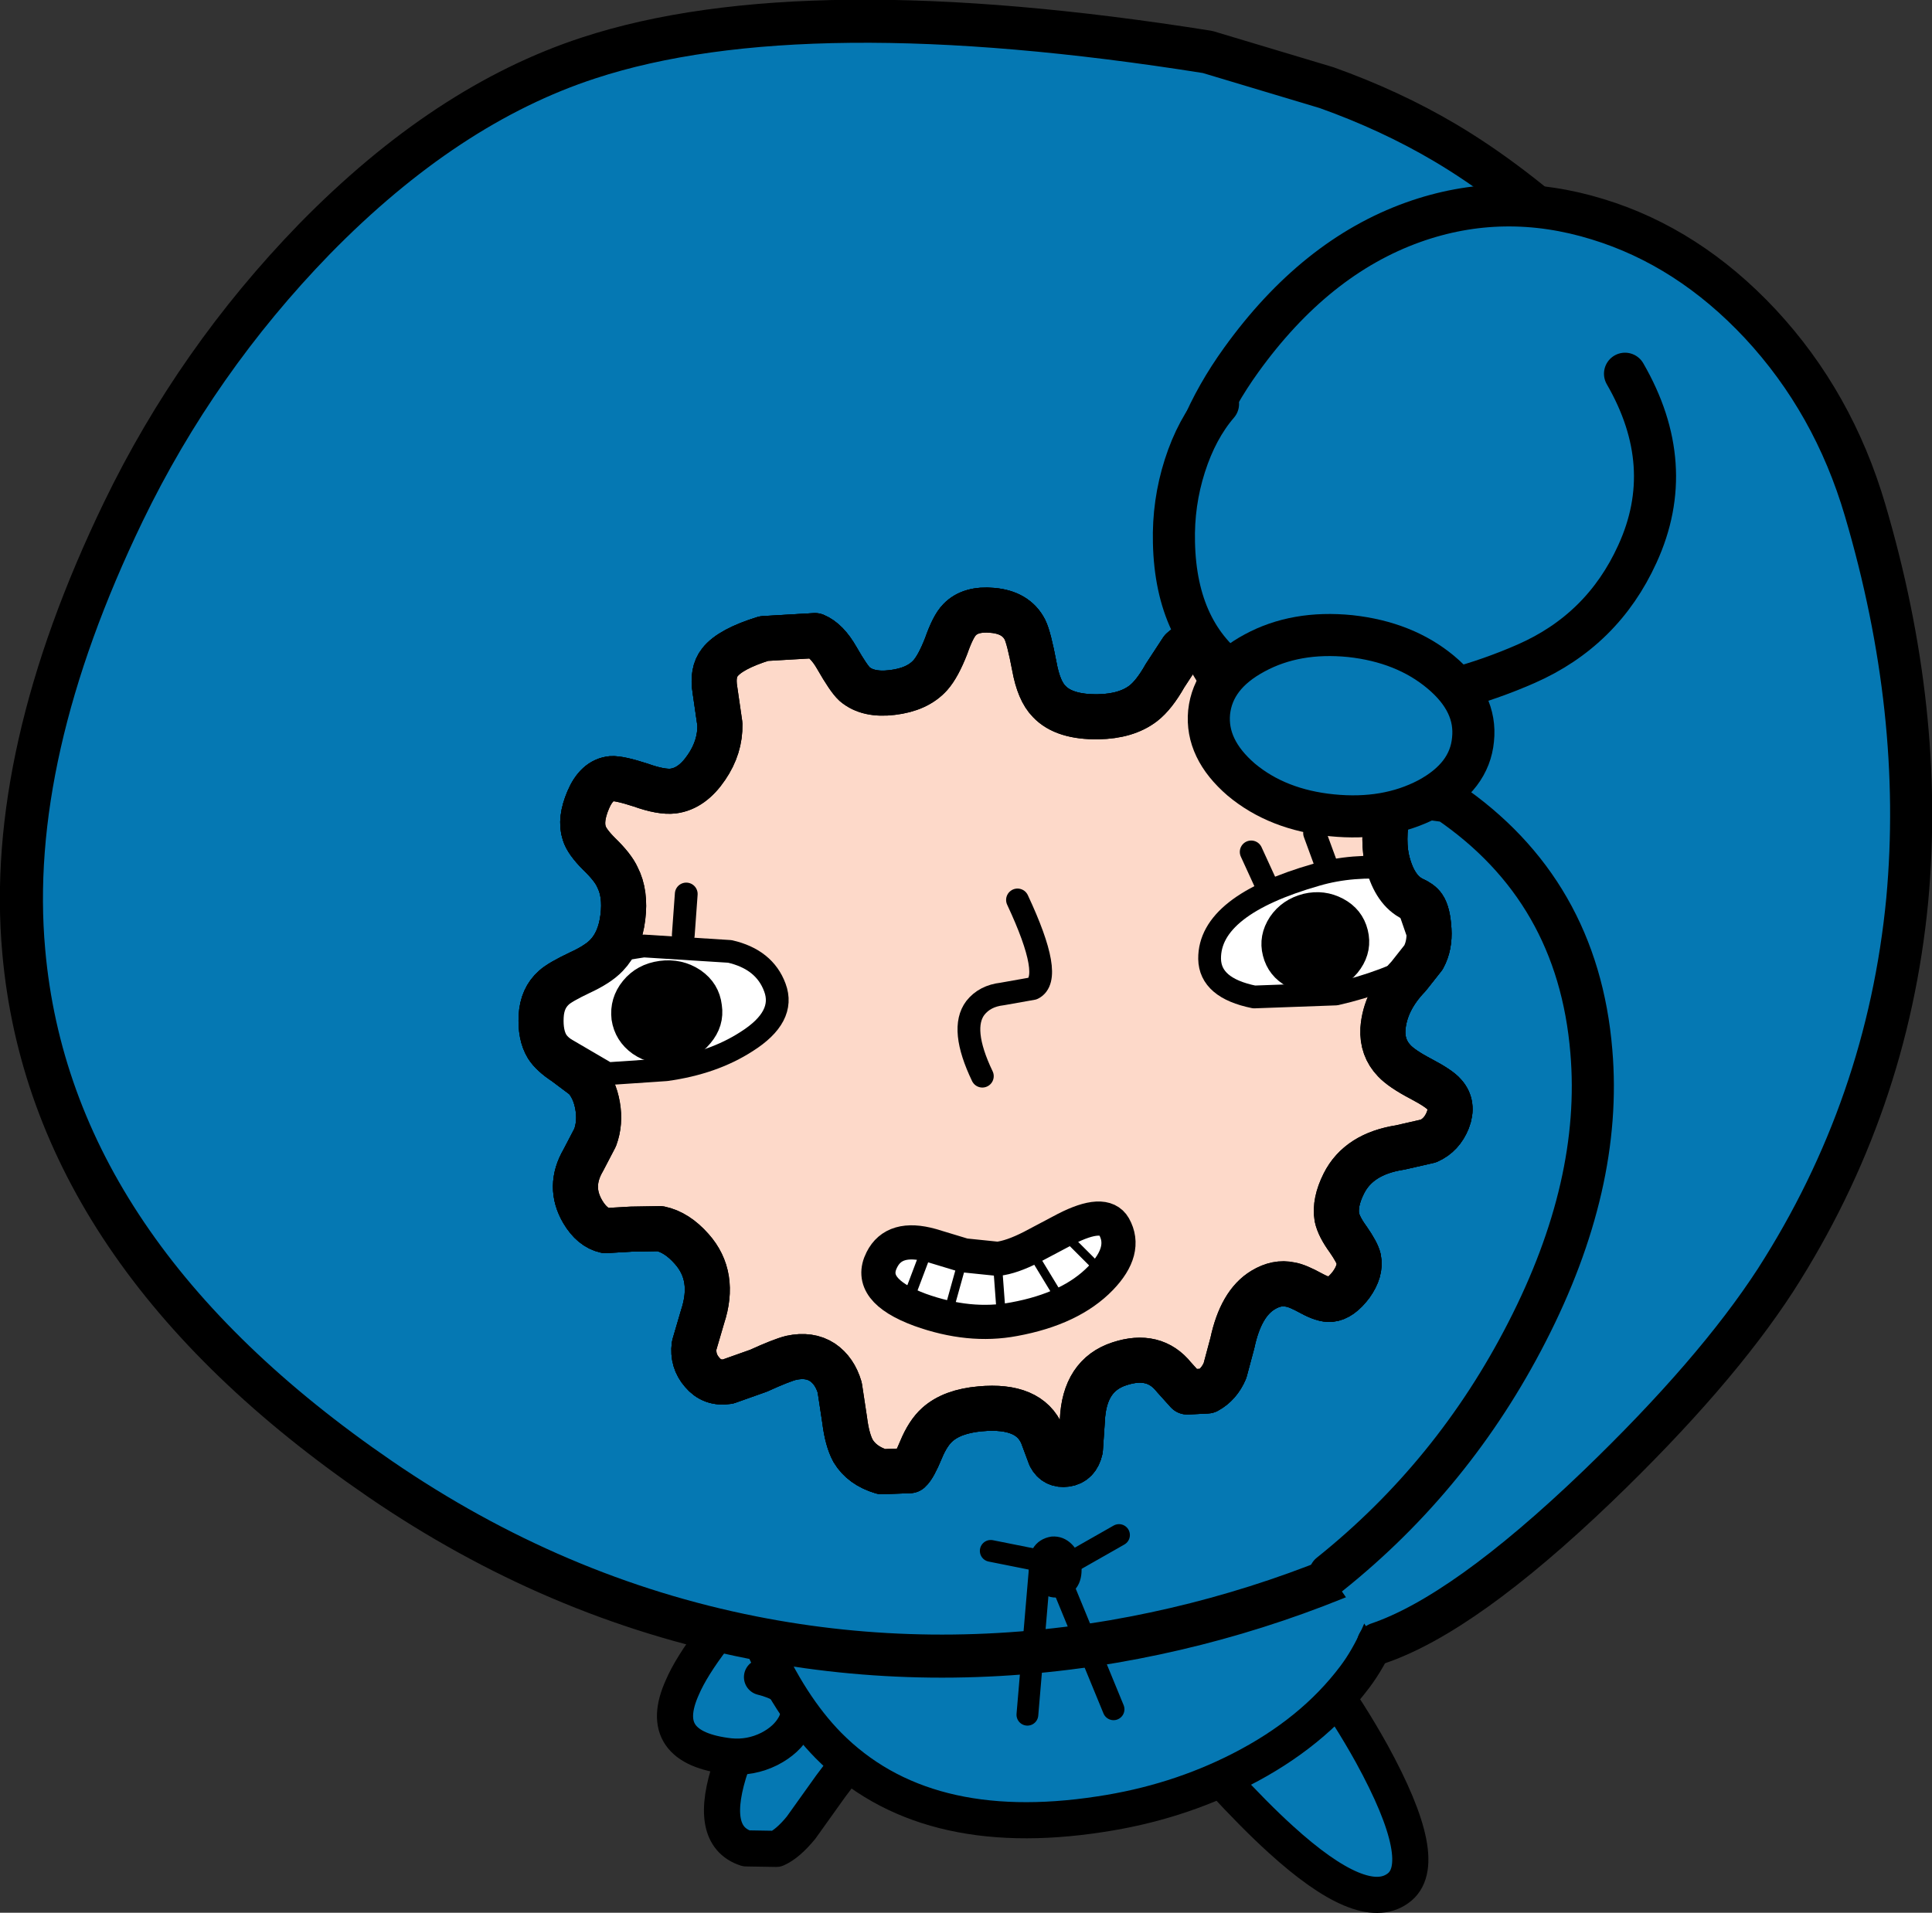 <?xml version="1.0" encoding="UTF-8" standalone="no"?>
<svg xmlns:xlink="http://www.w3.org/1999/xlink" height="193.2px" width="195.1px" xmlns="http://www.w3.org/2000/svg">
  <rect width="100%" height="100%" fill="#333333" stroke="none"/>
  <g transform="matrix(1.0, 0.0, 0.0, 1.0, 119.5, 75.8)">
    <path d="M-31.15 98.7 L-35.6 104.6 -38.6 108.8 Q-39.95 110.45 -41.1 110.95 L-44.15 110.9 Q-48.1 109.6 -45.65 102.45 L-43.0 96.05 -40.1 89.75 -31.15 98.7" fill="#0578b3" fill-rule="evenodd" stroke="none"/>
    <path d="M-31.15 98.7 L-35.6 104.6 -38.6 108.8 Q-39.95 110.45 -41.1 110.95 L-44.15 110.9 Q-48.1 109.6 -45.65 102.45 L-43.0 96.05 -40.1 89.75" fill="none" stroke="#000000" stroke-linecap="round" stroke-linejoin="round" stroke-width="3.65"/>
    <path d="M10.3 88.95 Q11.4 89.8 13.95 93.35 16.75 97.25 19.0 101.3 25.15 112.5 21.65 114.95 18.1 117.5 9.85 110.0 7.25 107.65 3.8 103.9 L-0.3 99.5 10.3 88.95" fill="#0578b3" fill-rule="evenodd" stroke="none"/>
    <path d="M10.3 88.95 Q11.4 89.8 13.95 93.35 16.75 97.25 19.0 101.3 25.15 112.5 21.65 114.95 18.1 117.5 9.85 110.0 7.25 107.65 3.8 103.9 L-0.3 99.5" fill="none" stroke="#000000" stroke-linecap="round" stroke-linejoin="round" stroke-width="3.65"/>
    <path d="M-42.55 93.6 Q-39.95 94.25 -39.15 95.7 -38.45 97.0 -39.25 98.5 -40.05 99.95 -41.8 100.85 -43.7 101.8 -45.8 101.6 -53.35 100.75 -50.6 94.65 -49.7 92.55 -47.45 89.6 L-44.15 85.45 -42.55 93.6" fill="#0578b3" fill-rule="evenodd" stroke="none"/>
    <path d="M-42.55 93.6 Q-39.95 94.25 -39.15 95.7 -38.45 97.0 -39.25 98.5 -40.05 99.95 -41.8 100.85 -43.7 101.8 -45.8 101.6 -53.35 100.75 -50.6 94.65 -49.7 92.55 -47.45 89.6 L-44.15 85.45" fill="none" stroke="#000000" stroke-linecap="round" stroke-linejoin="round" stroke-width="3.65"/>
    <path d="M24.9 73.3 Q24.15 75.05 21.75 83.7 19.95 90.1 17.3 93.6 13.05 99.25 5.8 102.95 -0.75 106.3 -8.4 107.45 -26.25 110.2 -35.85 100.5 -43.7 92.5 -47.4 74.1 L24.9 73.3" fill="#0578b3" fill-rule="evenodd" stroke="none"/>
    <path d="M-47.4 74.1 Q-43.7 92.5 -35.85 100.5 -26.25 110.2 -8.4 107.45 -0.75 106.3 5.8 102.95 13.05 99.25 17.3 93.6 19.95 90.1 21.75 83.7 24.15 75.05 24.9 73.3" fill="none" stroke="#000000" stroke-linecap="round" stroke-linejoin="round" stroke-width="3.65"/>
    <path d="M54.7 -35.3 Q62.85 -25.4 66.6 -12.15 70.15 0.45 69.2 14.2 68.3 27.75 63.25 40.0 58.05 52.55 49.35 61.45 39.3 71.7 25.05 79.15 9.75 87.1 -7.05 90.0 -25.65 93.15 -43.55 89.6 -63.5 85.65 -81.1 73.6 -114.4 50.8 -117.1 20.3 -118.9 0.45 -107.05 -24.1 -99.65 -39.4 -87.75 -51.65 -74.45 -65.25 -60.05 -69.95 -38.4 -77.05 2.45 -70.55 L14.45 -66.95 Q20.9 -64.65 26.4 -61.4 39.75 -53.5 54.7 -35.3" fill="#0578b3" fill-rule="evenodd" stroke="none"/>
    <path d="M54.7 -35.3 Q39.75 -53.5 26.4 -61.4 20.9 -64.65 14.45 -66.95 L2.45 -70.55 Q-38.4 -77.05 -60.05 -69.95 -74.45 -65.25 -87.75 -51.65 -99.65 -39.4 -107.05 -24.1 -118.9 0.45 -117.1 20.3 -114.4 50.8 -81.1 73.6 -63.5 85.65 -43.55 89.6 -25.65 93.15 -7.05 90.0 9.75 87.1 25.05 79.15 39.3 71.7 49.35 61.45 58.05 52.55 63.25 40.0 68.3 27.75 69.2 14.2 70.15 0.45 66.6 -12.15 62.85 -25.4 54.7 -35.3 Z" fill="none" stroke="#000000" stroke-linecap="round" stroke-linejoin="round" stroke-width="4.35"/>
    <path d="M-60.5 8.35 Q-60.95 7.0 -60.1 5.0 -59.25 3.0 -57.75 2.85 -56.95 2.8 -54.8 3.5 -52.7 4.25 -51.5 4.1 -49.6 3.85 -48.15 1.7 -46.75 -0.35 -46.8 -2.65 L-47.3 -6.1 Q-47.6 -7.9 -46.8 -8.9 -45.75 -10.25 -42.35 -11.3 L-37.2 -11.6 Q-36.0 -11.1 -35.0 -9.35 -33.8 -7.25 -33.2 -6.7 -31.85 -5.55 -29.4 -5.85 -26.85 -6.15 -25.55 -7.6 -24.75 -8.5 -23.95 -10.55 -23.25 -12.55 -22.6 -13.2 -21.5 -14.35 -19.3 -14.15 -16.9 -13.95 -16.0 -12.2 -15.6 -11.4 -15.05 -8.5 -14.6 -6.0 -13.55 -4.95 -12.05 -3.35 -8.6 -3.4 -5.75 -3.45 -4.05 -4.75 -2.95 -5.6 -1.85 -7.55 L-0.15 -10.15 Q1.05 -11.25 3.0 -11.0 4.8 -10.75 5.7 -9.45 6.35 -8.6 6.8 -6.6 L7.6 -3.5 Q8.3 -1.8 9.65 -1.05 11.0 -0.3 12.35 -0.5 L14.6 -1.1 Q17.2 -1.9 19.1 0.85 21.0 3.6 20.65 5.95 20.05 9.25 20.65 11.4 21.4 14.15 23.15 15.0 23.95 15.35 24.25 15.8 24.7 16.45 24.8 18.1 24.9 19.7 24.25 20.9 L22.75 22.8 Q20.35 25.3 20.15 28.15 20.05 30.05 21.3 31.35 22.05 32.15 23.95 33.15 25.85 34.15 26.35 34.75 27.3 35.8 26.7 37.35 26.1 38.85 24.75 39.45 L21.9 40.1 Q17.7 40.75 16.2 43.75 15.25 45.65 15.5 47.15 15.7 48.1 16.65 49.4 17.55 50.7 17.7 51.35 17.95 52.55 16.95 53.95 15.9 55.35 14.85 55.45 14.15 55.5 12.95 54.85 11.5 54.05 10.8 53.95 9.45 53.65 8.05 54.5 5.8 55.85 4.95 59.85 L4.2 62.65 Q3.6 64.05 2.4 64.7 L0.4 64.8 -0.95 63.3 Q-2.95 60.8 -6.45 61.95 -10.0 63.1 -10.2 67.65 L-10.4 70.6 Q-10.7 71.95 -11.85 72.1 -12.95 72.25 -13.45 71.3 L-14.25 69.15 Q-15.55 66.05 -20.5 66.5 -23.35 66.75 -24.85 68.1 -25.8 68.95 -26.5 70.65 -27.2 72.35 -27.65 72.75 L-30.45 72.85 Q-32.45 72.25 -33.35 70.75 -33.95 69.65 -34.2 67.65 L-34.7 64.35 Q-35.2 62.65 -36.45 61.8 -37.75 60.95 -39.6 61.35 -40.6 61.6 -42.9 62.65 L-46.0 63.75 Q-47.6 64.0 -48.6 62.8 -49.6 61.65 -49.4 60.1 L-48.55 57.2 Q-47.2 53.1 -49.65 50.35 -51.15 48.65 -52.85 48.3 L-55.75 48.35 -58.35 48.5 Q-59.7 48.2 -60.65 46.6 -62.15 44.05 -60.6 41.4 L-59.4 39.1 Q-58.85 37.6 -59.15 35.9 -59.45 34.15 -60.45 33.05 L-62.45 31.55 Q-63.75 30.7 -64.25 29.9 -64.95 28.75 -64.85 26.85 -64.75 25.0 -63.55 23.95 -62.95 23.4 -60.95 22.45 -59.1 21.6 -58.25 20.7 -56.9 19.3 -56.6 16.85 -56.3 14.45 -57.15 12.8 -57.6 11.8 -59.0 10.45 -60.25 9.2 -60.5 8.35" fill="#fdd9c9" fill-rule="evenodd" stroke="none"/>
    <path d="M-60.5 8.35 Q-60.95 7.0 -60.1 5.0 -59.25 3.0 -57.75 2.85 -56.95 2.8 -54.8 3.5 -52.7 4.25 -51.5 4.1 -49.6 3.85 -48.15 1.7 -46.75 -0.35 -46.8 -2.65 L-47.3 -6.1 Q-47.6 -7.9 -46.8 -8.9 -45.75 -10.25 -42.35 -11.3 L-37.2 -11.6 Q-36.0 -11.1 -35.0 -9.35 -33.8 -7.25 -33.2 -6.7 -31.85 -5.55 -29.4 -5.85 -26.85 -6.15 -25.55 -7.6 -24.75 -8.5 -23.95 -10.55 -23.25 -12.55 -22.6 -13.2 -21.5 -14.35 -19.3 -14.15 -16.9 -13.95 -16.0 -12.2 -15.6 -11.4 -15.05 -8.5 -14.6 -6.0 -13.55 -4.95 -12.05 -3.35 -8.6 -3.4 -5.75 -3.45 -4.05 -4.75 -2.95 -5.6 -1.85 -7.55 L-0.15 -10.15 Q1.05 -11.25 3.0 -11.0 4.8 -10.75 5.7 -9.45 6.35 -8.6 6.8 -6.6 L7.6 -3.5 Q8.3 -1.8 9.65 -1.05 11.0 -0.3 12.35 -0.5 L14.6 -1.1 Q17.2 -1.9 19.1 0.85 21.0 3.6 20.65 5.95 20.05 9.25 20.65 11.4 21.4 14.15 23.15 15.0 23.95 15.35 24.25 15.8 24.7 16.45 24.8 18.1 24.9 19.7 24.25 20.9 L22.75 22.8 Q20.35 25.3 20.15 28.15 20.05 30.05 21.3 31.35 22.05 32.15 23.95 33.15 25.85 34.15 26.35 34.75 27.3 35.8 26.7 37.35 26.1 38.85 24.75 39.45 L21.9 40.1 Q17.7 40.75 16.2 43.75 15.25 45.65 15.5 47.15 15.7 48.1 16.65 49.4 17.55 50.7 17.7 51.35 17.95 52.55 16.95 53.95 15.9 55.35 14.85 55.45 14.15 55.5 12.95 54.85 11.5 54.05 10.8 53.95 9.45 53.65 8.05 54.5 5.8 55.85 4.95 59.85 L4.2 62.65 Q3.6 64.05 2.4 64.7 L0.4 64.8 -0.95 63.3 Q-2.95 60.8 -6.45 61.95 -10.0 63.1 -10.2 67.65 L-10.4 70.6 Q-10.7 71.95 -11.85 72.1 -12.95 72.25 -13.45 71.3 L-14.25 69.15 Q-15.55 66.05 -20.5 66.5 -23.35 66.75 -24.85 68.1 -25.8 68.95 -26.5 70.65 -27.2 72.35 -27.65 72.75 L-30.45 72.85 Q-32.45 72.25 -33.35 70.75 -33.95 69.65 -34.2 67.65 L-34.7 64.35 Q-35.2 62.65 -36.45 61.8 -37.75 60.95 -39.6 61.35 -40.6 61.6 -42.9 62.65 L-46.0 63.75 Q-47.6 64.0 -48.6 62.8 -49.6 61.65 -49.4 60.1 L-48.55 57.2 Q-47.2 53.1 -49.65 50.35 -51.15 48.65 -52.85 48.3 L-55.75 48.35 -58.35 48.5 Q-59.7 48.2 -60.65 46.6 -62.15 44.05 -60.6 41.4 L-59.4 39.1 Q-58.85 37.6 -59.15 35.9 -59.45 34.15 -60.45 33.05 L-62.45 31.55 Q-63.75 30.7 -64.25 29.9 -64.95 28.75 -64.85 26.85 -64.75 25.0 -63.55 23.95 -62.95 23.4 -60.95 22.45 -59.1 21.6 -58.25 20.7 -56.9 19.3 -56.6 16.85 -56.3 14.45 -57.15 12.8 -57.6 11.8 -59.0 10.45 -60.25 9.2 -60.5 8.35 Z" fill="none" stroke="#000000" stroke-linecap="round" stroke-linejoin="round" stroke-width="4.55"/>
    <path d="M-11.4 82.3 Q-11.2 84.3 -12.7 84.45 -13.35 84.55 -13.85 84.0 -14.4 83.5 -14.5 82.7 -14.65 80.75 -13.2 80.5 -12.55 80.45 -12.05 80.95 -11.5 81.5 -11.4 82.3 Z" fill="none" stroke="#000000" stroke-linecap="round" stroke-linejoin="round" stroke-width="2.2"/>
    <path d="M-14.5 82.7 L-15.75 97.4" fill="none" stroke="#000000" stroke-linecap="round" stroke-linejoin="round" stroke-width="2.2"/>
    <path d="M-12.95 82.5 L-7.05 96.85" fill="none" stroke="#000000" stroke-linecap="round" stroke-linejoin="round" stroke-width="2.2"/>
    <path d="M-19.45 80.85 L-12.7 82.2" fill="none" stroke="#000000" stroke-linecap="round" stroke-linejoin="round" stroke-width="2.2"/>
    <path d="M-6.5 79.25 L-12.65 82.75" fill="none" stroke="#000000" stroke-linecap="round" stroke-linejoin="round" stroke-width="2.2"/>
    <path d="M-60.5 8.35 Q-60.95 7.0 -60.1 5.0 -59.25 3.0 -57.75 2.85 -56.95 2.8 -54.8 3.5 -52.7 4.25 -51.5 4.1 -49.6 3.85 -48.15 1.7 -46.75 -0.35 -46.8 -2.65 L-47.3 -6.1 Q-47.6 -7.9 -46.8 -8.9 -45.75 -10.25 -42.35 -11.3 L-37.2 -11.6 Q-36.0 -11.1 -35.0 -9.35 -33.8 -7.25 -33.2 -6.7 -31.85 -5.55 -29.4 -5.85 -26.85 -6.15 -25.55 -7.6 -24.75 -8.5 -23.95 -10.55 -23.25 -12.55 -22.6 -13.2 -21.5 -14.35 -19.3 -14.15 -16.9 -13.95 -16.0 -12.2 -15.6 -11.4 -15.05 -8.5 -14.6 -6.0 -13.55 -4.95 -12.05 -3.35 -8.6 -3.4 -5.75 -3.45 -4.05 -4.75 -2.95 -5.6 -1.85 -7.55 L-0.15 -10.15 Q1.05 -11.25 3.0 -11.0 4.8 -10.75 5.7 -9.45 6.35 -8.6 6.8 -6.6 L7.6 -3.5 Q8.3 -1.8 9.65 -1.05 11.0 -0.3 12.35 -0.5 L14.6 -1.1 Q17.2 -1.9 19.1 0.85 21.0 3.6 20.65 5.95 20.05 9.25 20.65 11.4 21.4 14.15 23.15 15.0 23.95 15.35 24.25 15.8 24.7 16.45 24.8 18.1 24.9 19.7 24.25 20.9 L22.75 22.8 Q20.35 25.3 20.15 28.15 20.05 30.05 21.3 31.35 22.05 32.15 23.95 33.15 25.85 34.15 26.35 34.75 27.3 35.8 26.7 37.35 26.1 38.85 24.75 39.45 L21.9 40.1 Q17.7 40.75 16.2 43.75 15.25 45.65 15.5 47.15 15.7 48.1 16.65 49.4 17.55 50.7 17.7 51.35 17.95 52.55 16.95 53.95 15.9 55.35 14.85 55.45 14.15 55.5 12.95 54.85 11.5 54.05 10.8 53.95 9.45 53.65 8.05 54.5 5.8 55.85 4.95 59.85 L4.2 62.65 Q3.6 64.05 2.4 64.7 L0.4 64.8 -0.95 63.3 Q-2.95 60.8 -6.45 61.95 -10.0 63.1 -10.2 67.65 L-10.4 70.6 Q-10.7 71.95 -11.85 72.1 -12.95 72.25 -13.45 71.3 L-14.25 69.15 Q-15.55 66.05 -20.5 66.5 -23.35 66.75 -24.85 68.1 -25.8 68.95 -26.5 70.65 -27.2 72.35 -27.65 72.75 L-30.45 72.85 Q-32.45 72.25 -33.35 70.75 -33.95 69.65 -34.2 67.65 L-34.7 64.35 Q-35.2 62.65 -36.45 61.8 -37.75 60.95 -39.6 61.35 -40.6 61.6 -42.9 62.65 L-46.0 63.75 Q-47.6 64.0 -48.6 62.8 -49.6 61.65 -49.4 60.1 L-48.55 57.2 Q-47.2 53.1 -49.65 50.35 -51.15 48.65 -52.85 48.3 L-55.75 48.35 -58.35 48.5 Q-59.7 48.2 -60.65 46.6 -62.15 44.05 -60.6 41.4 L-59.4 39.1 Q-58.85 37.6 -59.15 35.9 -59.45 34.15 -60.45 33.05 L-62.45 31.55 Q-63.75 30.7 -64.25 29.9 -64.95 28.75 -64.85 26.85 -64.75 25.0 -63.55 23.95 -62.95 23.4 -60.95 22.45 -59.1 21.6 -58.25 20.7 -56.9 19.3 -56.6 16.85 -56.3 14.45 -57.15 12.8 -57.6 11.8 -59.0 10.45 -60.25 9.2 -60.5 8.35" fill="#fdd9c9" fill-rule="evenodd" stroke="none"/>
    <path d="M-60.5 8.35 Q-60.95 7.0 -60.1 5.0 -59.25 3.0 -57.75 2.85 -56.95 2.8 -54.8 3.5 -52.7 4.25 -51.5 4.1 -49.6 3.85 -48.15 1.7 -46.75 -0.35 -46.8 -2.65 L-47.3 -6.1 Q-47.6 -7.9 -46.8 -8.9 -45.75 -10.25 -42.35 -11.3 L-37.2 -11.6 Q-36.0 -11.1 -35.0 -9.35 -33.8 -7.25 -33.2 -6.7 -31.85 -5.55 -29.4 -5.85 -26.85 -6.15 -25.55 -7.6 -24.75 -8.5 -23.95 -10.55 -23.25 -12.55 -22.6 -13.2 -21.5 -14.35 -19.3 -14.15 -16.9 -13.95 -16.0 -12.2 -15.6 -11.4 -15.05 -8.5 -14.6 -6.0 -13.55 -4.95 -12.05 -3.35 -8.6 -3.4 -5.75 -3.45 -4.05 -4.75 -2.95 -5.6 -1.85 -7.55 L-0.15 -10.15 Q1.05 -11.25 3.0 -11.0 4.8 -10.75 5.7 -9.45 6.35 -8.6 6.8 -6.6 L7.6 -3.5 Q8.3 -1.8 9.65 -1.05 11.0 -0.3 12.35 -0.5 L14.6 -1.1 Q17.2 -1.9 19.1 0.85 21.0 3.6 20.65 5.95 20.05 9.25 20.65 11.4 21.4 14.15 23.15 15.0 23.95 15.35 24.25 15.8 24.7 16.45 24.8 18.1 24.9 19.7 24.25 20.9 L22.75 22.8 Q20.35 25.3 20.15 28.15 20.05 30.05 21.3 31.35 22.05 32.15 23.95 33.15 25.85 34.15 26.35 34.75 27.3 35.8 26.7 37.35 26.1 38.85 24.75 39.45 L21.9 40.1 Q17.7 40.75 16.2 43.75 15.25 45.65 15.5 47.15 15.7 48.1 16.65 49.4 17.55 50.7 17.7 51.35 17.95 52.55 16.95 53.95 15.9 55.35 14.85 55.45 14.15 55.5 12.95 54.85 11.5 54.05 10.8 53.95 9.45 53.65 8.05 54.5 5.8 55.85 4.95 59.85 L4.2 62.65 Q3.6 64.05 2.4 64.7 L0.4 64.8 -0.95 63.3 Q-2.95 60.8 -6.45 61.95 -10.0 63.1 -10.2 67.65 L-10.4 70.6 Q-10.7 71.95 -11.85 72.1 -12.95 72.25 -13.45 71.3 L-14.25 69.15 Q-15.55 66.05 -20.5 66.5 -23.35 66.75 -24.85 68.1 -25.8 68.95 -26.5 70.65 -27.2 72.35 -27.65 72.75 L-30.45 72.85 Q-32.45 72.25 -33.35 70.75 -33.95 69.65 -34.2 67.65 L-34.7 64.35 Q-35.2 62.65 -36.45 61.8 -37.75 60.95 -39.6 61.35 -40.6 61.6 -42.9 62.65 L-46.0 63.75 Q-47.6 64.0 -48.6 62.8 -49.6 61.65 -49.4 60.1 L-48.55 57.2 Q-47.2 53.1 -49.65 50.35 -51.15 48.65 -52.85 48.3 L-55.75 48.35 -58.35 48.5 Q-59.7 48.2 -60.65 46.6 -62.15 44.05 -60.6 41.4 L-59.4 39.1 Q-58.85 37.6 -59.15 35.9 -59.45 34.15 -60.45 33.05 L-62.45 31.55 Q-63.75 30.7 -64.25 29.9 -64.95 28.75 -64.85 26.85 -64.75 25.0 -63.55 23.95 -62.95 23.4 -60.95 22.45 -59.1 21.6 -58.25 20.7 -56.9 19.3 -56.6 16.85 -56.3 14.45 -57.15 12.8 -57.6 11.8 -59.0 10.45 -60.25 9.2 -60.5 8.35 Z" fill="none" stroke="#000000" stroke-linecap="round" stroke-linejoin="round" stroke-width="4.55"/>
    <path d="M-58.15 32.65 L-65.5 28.35 -59.9 20.6 -54.5 19.75 -45.8 20.3 Q-42.3 21.1 -41.25 23.95 -40.15 26.9 -44.1 29.4 -47.5 31.6 -52.25 32.25 L-58.15 32.65" fill="#ffffff" fill-rule="evenodd" stroke="none"/>
    <path d="M-58.15 32.65 L-52.25 32.25 Q-47.5 31.6 -44.1 29.4 -40.15 26.9 -41.25 23.95 -42.3 21.1 -45.8 20.3 L-54.5 19.75 -59.9 20.6 -65.5 28.35 -58.15 32.65 Z" fill="none" stroke="#000000" stroke-linecap="round" stroke-linejoin="round" stroke-width="2.3"/>
    <path d="M-56.6 27.05 Q-56.8 25.35 -55.7 24.0 -54.6 22.65 -52.75 22.4 -50.9 22.15 -49.4 23.15 -47.95 24.15 -47.75 25.85 -47.5 27.5 -48.65 28.85 -49.8 30.25 -51.65 30.45 -53.5 30.7 -54.95 29.7 -56.35 28.7 -56.6 27.05" fill="#000000" fill-rule="evenodd" stroke="none"/>
    <path d="M-56.6 27.05 Q-56.35 28.7 -54.95 29.7 -53.5 30.7 -51.65 30.45 -49.8 30.25 -48.65 28.85 -47.5 27.5 -47.75 25.85 -47.95 24.15 -49.4 23.15 -50.9 22.15 -52.75 22.4 -54.6 22.65 -55.7 24.0 -56.8 25.35 -56.6 27.05 Z" fill="none" stroke="#000000" stroke-linecap="round" stroke-linejoin="round" stroke-width="2.3"/>
    <path d="M-50.2 14.5 L-50.5 18.65" fill="none" stroke="#000000" stroke-linecap="round" stroke-linejoin="round" stroke-width="2.3"/>
    <path d="M-56.6 14.85 L-56.25 19.0" fill="none" stroke="#000000" stroke-linecap="round" stroke-linejoin="round" stroke-width="2.3"/>
    <path d="M2.65 21.05 Q2.6 15.65 13.45 12.55 17.05 11.5 21.4 11.9 L24.6 21.15 Q20.45 23.45 15.4 24.6 L7.15 24.9 Q2.7 24.0 2.65 21.05" fill="#ffffff" fill-rule="evenodd" stroke="none"/>
    <path d="M2.65 21.05 Q2.6 15.65 13.45 12.55 17.05 11.5 21.4 11.9 L24.6 21.15 Q20.45 23.45 15.4 24.6 L7.15 24.9 Q2.7 24.0 2.65 21.05 Z" fill="none" stroke="#000000" stroke-linecap="round" stroke-linejoin="round" stroke-width="2.3"/>
    <path d="M12.4 15.6 Q14.1 15.2 15.6 16.0 17.1 16.8 17.5 18.4 17.9 20.0 16.95 21.4 16.0 22.8 14.25 23.2 12.55 23.65 11.05 22.85 9.55 22.05 9.15 20.45 8.75 18.9 9.7 17.45 10.65 16.05 12.4 15.6" fill="#000000" fill-rule="evenodd" stroke="none"/>
    <path d="M12.4 15.6 Q14.1 15.2 15.6 16.0 17.1 16.8 17.5 18.4 17.9 20.0 16.95 21.4 16.0 22.8 14.25 23.2 12.55 23.65 11.05 22.85 9.55 22.05 9.15 20.45 8.75 18.9 9.7 17.45 10.65 16.05 12.4 15.6 Z" fill="none" stroke="#000000" stroke-linecap="round" stroke-linejoin="round" stroke-width="2.3"/>
    <path d="M6.85 10.25 L8.5 13.85" fill="none" stroke="#000000" stroke-linecap="round" stroke-linejoin="round" stroke-width="2.3"/>
    <path d="M13.25 8.35 L14.35 11.35" fill="none" stroke="#000000" stroke-linecap="round" stroke-linejoin="round" stroke-width="2.3"/>
    <path d="M-16.75 15.1 Q-13.05 23.0 -15.2 24.05 L-18.3 24.6 Q-20.05 24.8 -21.0 26.0 -22.6 28.1 -20.3 32.9" fill="none" stroke="#000000" stroke-linecap="round" stroke-linejoin="round" stroke-width="2.3"/>
    <path d="M-60.5 8.35 Q-60.95 7.0 -60.1 5.0 -59.25 3.0 -57.75 2.85 -56.95 2.8 -54.8 3.5 -52.7 4.25 -51.5 4.1 -49.6 3.85 -48.15 1.7 -46.75 -0.35 -46.8 -2.65 L-47.3 -6.1 Q-47.6 -7.9 -46.8 -8.9 -45.75 -10.25 -42.35 -11.3 L-37.2 -11.6 Q-36.0 -11.1 -35.0 -9.35 -33.8 -7.25 -33.2 -6.7 -31.85 -5.55 -29.4 -5.85 -26.85 -6.15 -25.55 -7.6 -24.75 -8.5 -23.95 -10.55 -23.25 -12.55 -22.6 -13.2 -21.5 -14.35 -19.3 -14.15 -16.9 -13.95 -16.0 -12.2 -15.6 -11.4 -15.05 -8.5 -14.6 -6.0 -13.55 -4.95 -12.05 -3.35 -8.6 -3.4 -5.75 -3.45 -4.05 -4.75 -2.95 -5.6 -1.85 -7.55 L-0.15 -10.15 Q1.05 -11.25 3.0 -11.0 4.8 -10.75 5.7 -9.45 6.35 -8.6 6.8 -6.6 L7.6 -3.5 Q8.3 -1.8 9.65 -1.05 11.0 -0.3 12.35 -0.5 L14.6 -1.1 Q17.2 -1.9 19.1 0.85 21.0 3.6 20.65 5.95 20.05 9.25 20.65 11.4 21.4 14.15 23.15 15.0 23.95 15.35 24.25 15.8 24.7 16.45 24.8 18.1 24.9 19.7 24.25 20.9 L22.75 22.8 Q20.35 25.3 20.15 28.15 20.05 30.05 21.3 31.35 22.05 32.15 23.95 33.15 25.85 34.15 26.35 34.75 27.3 35.8 26.7 37.35 26.1 38.85 24.75 39.45 L21.9 40.1 Q17.7 40.75 16.2 43.75 15.25 45.65 15.5 47.15 15.7 48.1 16.65 49.4 17.55 50.7 17.7 51.35 17.95 52.55 16.95 53.95 15.9 55.35 14.85 55.45 14.15 55.5 12.95 54.85 11.5 54.05 10.8 53.95 9.45 53.65 8.05 54.5 5.8 55.85 4.95 59.85 L4.2 62.65 Q3.6 64.05 2.4 64.7 L0.4 64.8 -0.95 63.3 Q-2.95 60.8 -6.45 61.95 -10.0 63.1 -10.2 67.65 L-10.4 70.6 Q-10.7 71.95 -11.85 72.1 -12.95 72.25 -13.45 71.3 L-14.25 69.15 Q-15.55 66.05 -20.5 66.5 -23.35 66.75 -24.85 68.1 -25.8 68.95 -26.5 70.65 -27.2 72.35 -27.65 72.75 L-30.45 72.85 Q-32.45 72.25 -33.35 70.75 -33.95 69.65 -34.2 67.65 L-34.7 64.35 Q-35.2 62.65 -36.45 61.8 -37.75 60.95 -39.6 61.35 -40.6 61.6 -42.9 62.65 L-46.0 63.75 Q-47.6 64.0 -48.6 62.8 -49.6 61.65 -49.4 60.1 L-48.55 57.2 Q-47.2 53.1 -49.65 50.35 -51.15 48.65 -52.85 48.3 L-55.75 48.35 -58.35 48.5 Q-59.7 48.2 -60.65 46.6 -62.15 44.05 -60.6 41.4 L-59.4 39.1 Q-58.85 37.6 -59.15 35.9 -59.45 34.15 -60.45 33.05 L-62.45 31.55 Q-63.75 30.7 -64.25 29.9 -64.95 28.75 -64.85 26.85 -64.75 25.0 -63.55 23.95 -62.95 23.4 -60.95 22.45 -59.1 21.6 -58.25 20.7 -56.9 19.3 -56.6 16.85 -56.3 14.45 -57.15 12.8 -57.6 11.8 -59.0 10.45 -60.25 9.2 -60.5 8.35 Z" fill="none" stroke="#000000" stroke-linecap="round" stroke-linejoin="round" stroke-width="4.55"/>
    <path d="M-25.45 50.0 L-22.15 51.0 -18.75 51.35 Q-17.35 51.2 -15.3 50.15 L-11.9 48.35 Q-8.0 46.35 -7.0 48.1 -5.65 50.5 -8.35 53.3 -11.35 56.4 -17.1 57.45 -21.6 58.3 -26.6 56.5 -32.0 54.5 -30.45 51.45 -29.2 48.95 -25.45 50.0" fill="#ffffff" fill-rule="evenodd" stroke="none"/>
    <path d="M-25.45 50.0 Q-29.2 48.95 -30.45 51.45 -32.0 54.5 -26.6 56.5 -21.6 58.3 -17.1 57.45 -11.35 56.4 -8.35 53.3 -5.65 50.5 -7.0 48.1 -8.0 46.35 -11.9 48.35 L-15.3 50.15 Q-17.35 51.2 -18.75 51.35 L-22.15 51.0 -25.45 50.0 Z" fill="none" stroke="#000000" stroke-linecap="round" stroke-linejoin="round" stroke-width="3.45"/>
    <path d="M-25.95 50.55 L-27.65 55.05" fill="none" stroke="#000000" stroke-linecap="round" stroke-linejoin="round" stroke-width="1.15"/>
    <path d="M-22.4 51.95 L-23.5 55.9" fill="none" stroke="#000000" stroke-linecap="round" stroke-linejoin="round" stroke-width="0.9"/>
    <path d="M-18.75 52.15 L-18.4 56.85" fill="none" stroke="#000000" stroke-linecap="round" stroke-linejoin="round" stroke-width="0.9"/>
    <path d="M-15.35 50.6 L-12.8 54.8" fill="none" stroke="#000000" stroke-linecap="round" stroke-linejoin="round" stroke-width="0.9"/>
    <path d="M-11.65 49.25 L-8.85 52.05" fill="none" stroke="#000000" stroke-linecap="round" stroke-linejoin="round" stroke-width="0.9"/>
    <path d="M14.8 83.2 Q27.3 73.2 34.7 58.75 42.35 43.85 41.2 30.4 39.85 14.1 26.7 5.15 17.4 4.0 10.75 -0.45 4.45 -4.65 1.55 -11.15 -1.3 -17.6 -0.25 -24.9 0.8 -32.45 5.85 -39.45 13.3 -49.8 23.2 -53.35 32.3 -56.6 41.85 -53.65 51.0 -50.85 58.25 -43.1 65.65 -35.15 68.85 -24.25 74.85 -3.9 73.1 15.1 71.1 35.9 59.8 53.5 53.7 62.9 41.8 74.35 28.35 87.25 19.65 90.2 L14.8 83.2" fill="#0578b3" fill-rule="evenodd" stroke="none"/>
    <path d="M14.8 83.2 Q27.3 73.2 34.7 58.75 42.35 43.85 41.2 30.4 39.85 14.1 26.7 5.15 17.4 4.0 10.75 -0.45 4.45 -4.65 1.55 -11.15 -1.3 -17.6 -0.25 -24.9 0.8 -32.45 5.85 -39.45 13.3 -49.8 23.2 -53.35 32.3 -56.6 41.85 -53.65 51.0 -50.85 58.25 -43.1 65.65 -35.15 68.85 -24.25 74.85 -3.9 73.1 15.1 71.1 35.9 59.8 53.5 53.7 62.9 41.8 74.35 28.35 87.25 19.65 90.2" fill="none" stroke="#000000" stroke-linecap="round" stroke-linejoin="round" stroke-width="4.25"/>
    <path d="M44.6 -38.05 Q49.95 -28.8 45.85 -19.85 42.35 -12.15 34.6 -8.75 27.4 -5.6 19.95 -4.85 10.6 -3.85 5.45 -7.45 -0.75 -11.75 -0.95 -21.0 -1.05 -25.0 0.15 -28.75 1.35 -32.5 3.5 -35.0 L44.6 -38.05" fill="#0578b3" fill-rule="evenodd" stroke="none"/>
    <path d="M3.5 -35.0 Q1.35 -32.5 0.15 -28.75 -1.05 -25.0 -0.95 -21.0 -0.75 -11.75 5.45 -7.45 10.6 -3.85 19.95 -4.85 27.4 -5.6 34.6 -8.75 42.35 -12.15 45.85 -19.85 49.95 -28.8 44.6 -38.05" fill="none" stroke="#000000" stroke-linecap="round" stroke-linejoin="round" stroke-width="4.25"/>
    <path d="M29.25 -1.1 Q28.9 2.65 24.7 4.9 20.5 7.1 15.0 6.55 9.5 6.0 5.85 2.95 2.25 -0.15 2.6 -3.85 3.0 -7.6 7.2 -9.85 11.35 -12.1 16.85 -11.55 22.35 -10.95 26.0 -7.9 29.65 -4.85 29.25 -1.1" fill="#0578b3" fill-rule="evenodd" stroke="none"/>
    <path d="M29.25 -1.1 Q28.9 2.65 24.7 4.9 20.5 7.1 15.0 6.55 9.5 6.0 5.85 2.95 2.25 -0.15 2.6 -3.85 3.0 -7.6 7.2 -9.85 11.35 -12.1 16.85 -11.55 22.35 -10.95 26.0 -7.9 29.65 -4.85 29.25 -1.1 Z" fill="none" stroke="#000000" stroke-linecap="round" stroke-linejoin="round" stroke-width="4.25"/>
  </g>
</svg>
